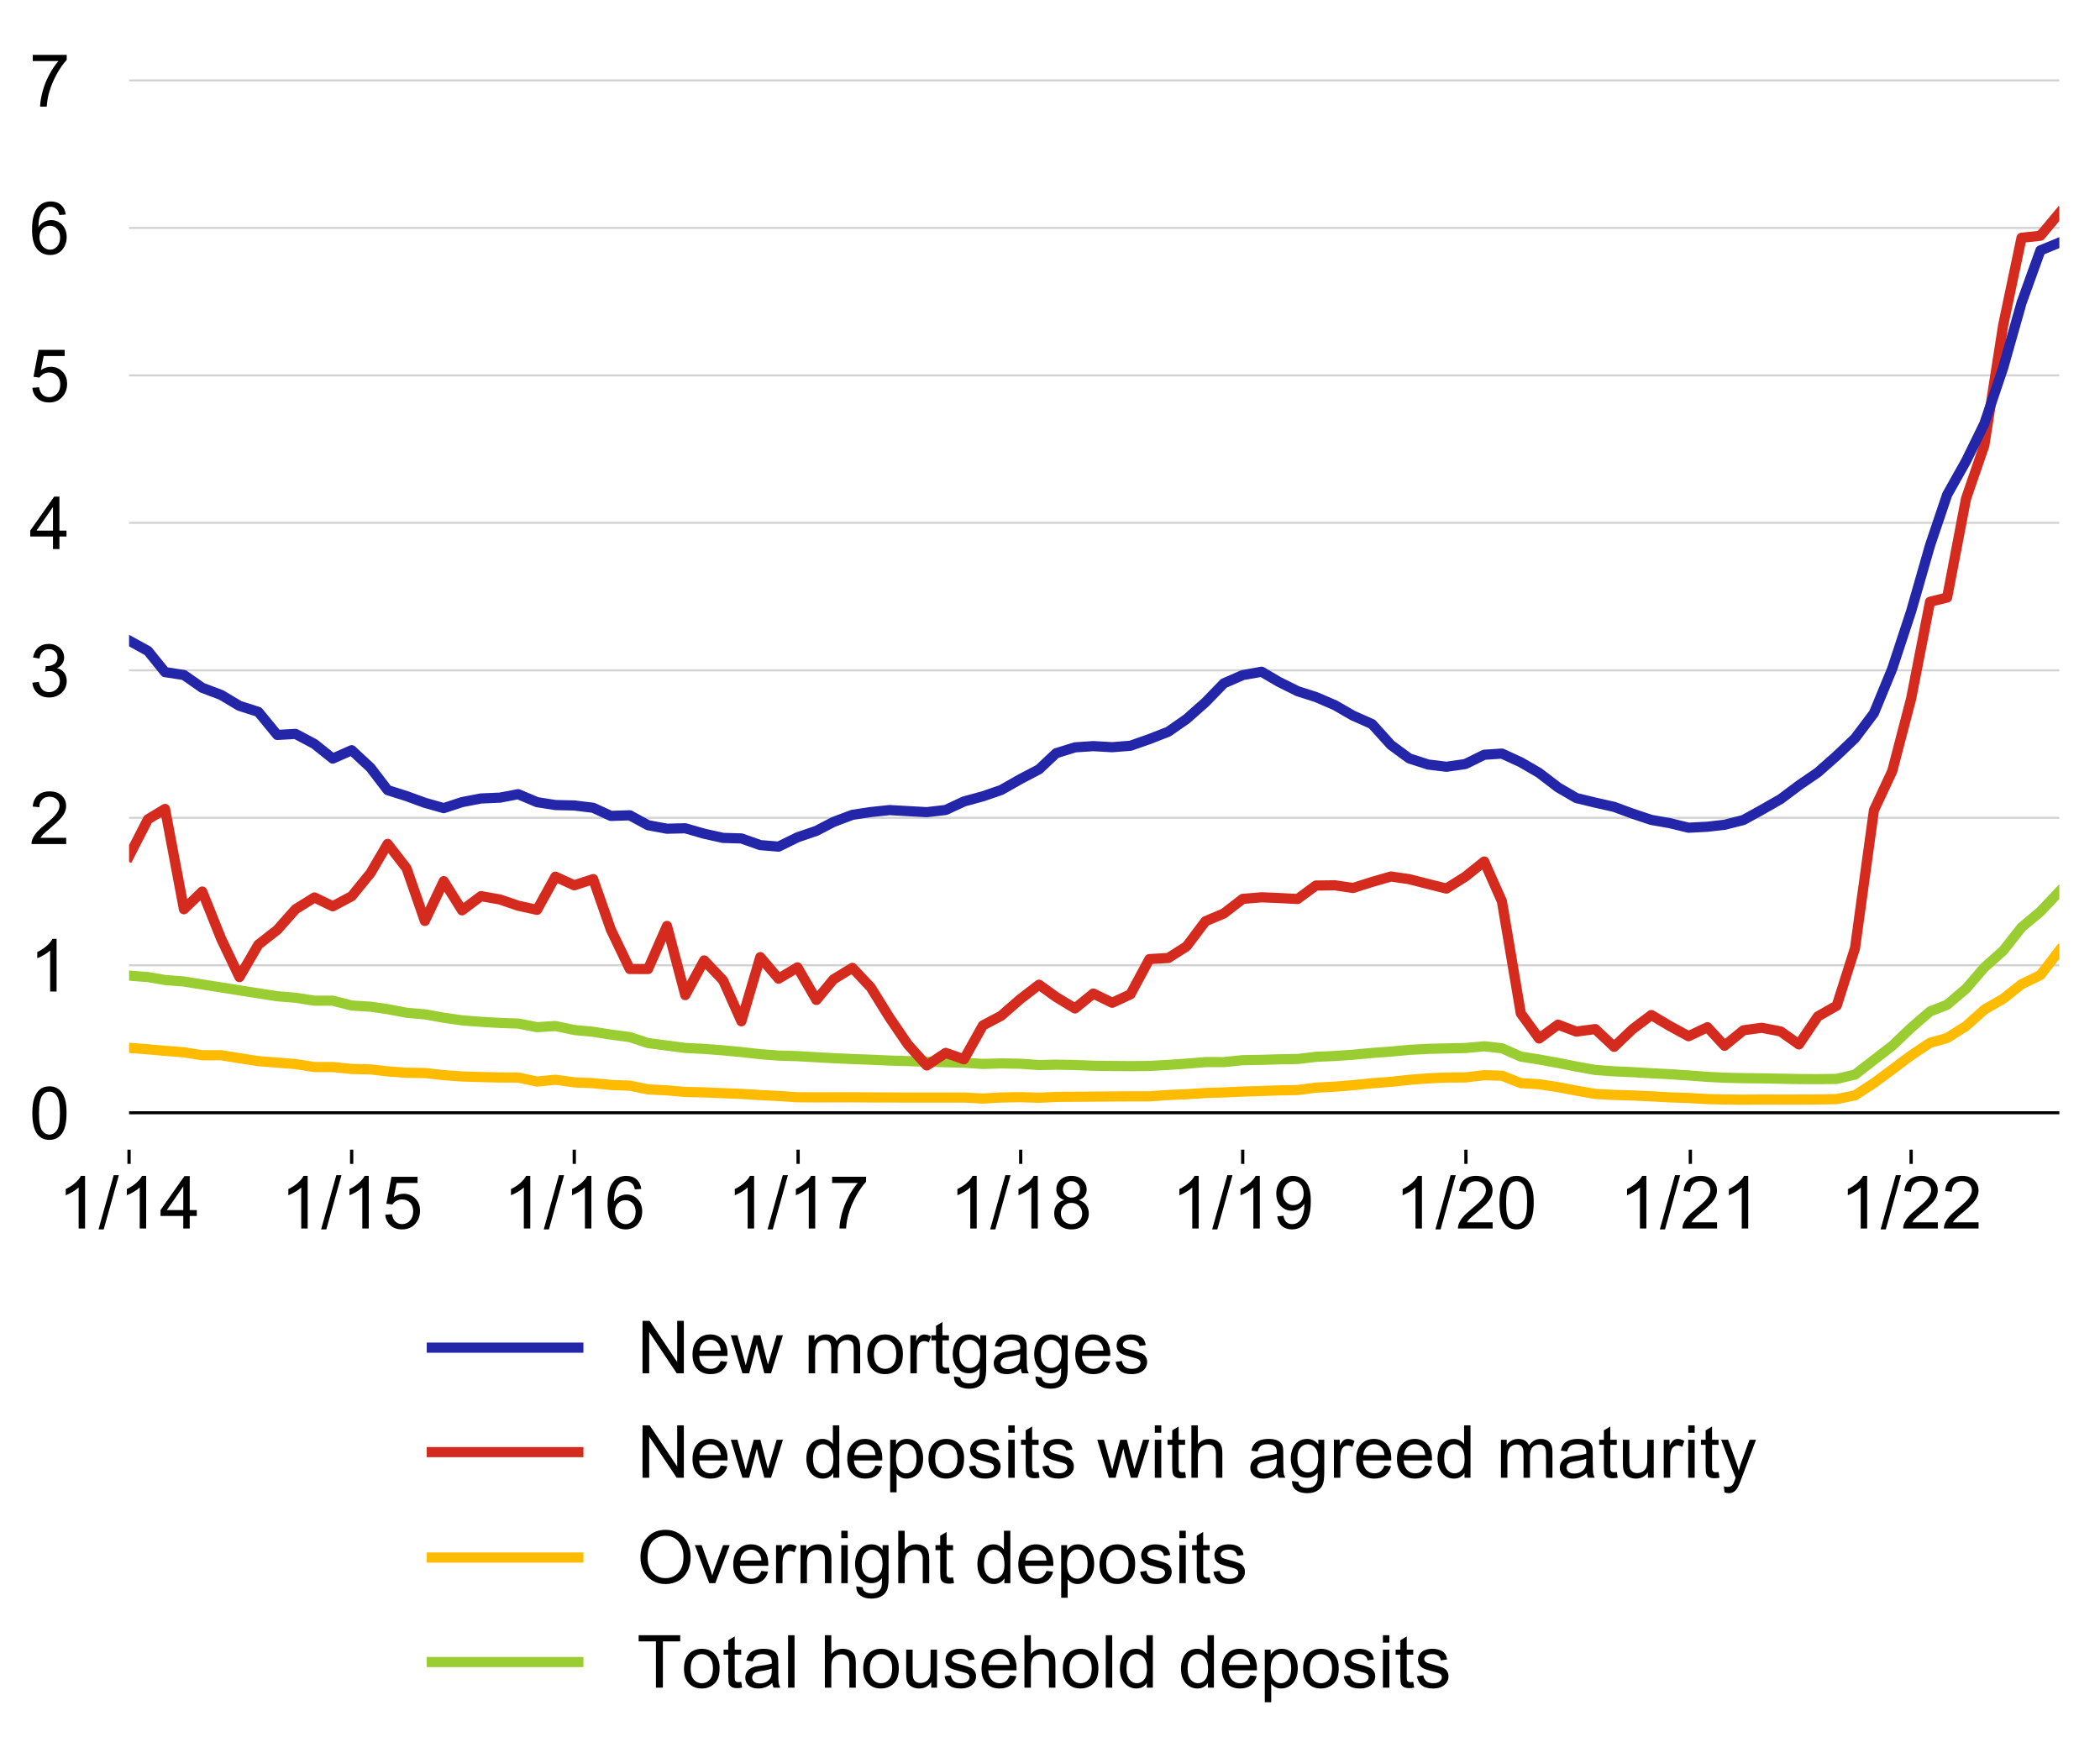 <?xml version="1.0" encoding="utf-8" standalone="no"?>
<!DOCTYPE svg PUBLIC "-//W3C//DTD SVG 1.1//EN"
  "http://www.w3.org/Graphics/SVG/1.1/DTD/svg11.dtd">
<!-- Created with matplotlib (http://matplotlib.org/) -->
<svg height="432pt" version="1.1" viewBox="0 0 516 432" width="516pt" xmlns="http://www.w3.org/2000/svg" xmlns:xlink="http://www.w3.org/1999/xlink">
 <defs>
  <style type="text/css">
*{stroke-linecap:butt;stroke-linejoin:round;}
  </style>
 </defs>
 <g id="figure_1">
  <g id="patch_1">
   <path d="M 0 432.685 
L 516.71 432.685 
L 516.71 0 
L 0 0 
z
" style="fill:none;"/>
  </g>
  <g id="axes_1">
   <g id="patch_2">
    <path d="M 31.71 282.5 
L 506.01 282.5 
L 506.01 10.7 
L 31.71 10.7 
z
" style="fill:none;"/>
   </g>
   <g id="patch_3">
    <path clip-path="url(#pc0ff325314)" d="M 506.01 273.44 
L 53945.158 273.44 
L 53945.158 10.7 
L 506.01 10.7 
z
" style="fill:#e9e9e9;"/>
   </g>
   <g id="matplotlib.axis_1">
    <g id="xtick_1">
     <g id="line2d_1">
      <defs>
       <path d="M 0 0 
L 0 3.5 
" id="mda6cb272f7" style="stroke:#000000;stroke-width:0.8;"/>
      </defs>
      <g>
       <use style="stroke:#000000;stroke-width:0.8;" x="305.35" xlink:href="#mda6cb272f7" y="282.5"/>
      </g>
     </g>
     <g id="text_1">
      <!-- 1/19 -->
      <defs>
       <path d="M 37.25 0 
L 28.469 0 
L 28.469 56 
Q 25.297 52.984 20.141 49.953 
Q 14.984 46.922 10.891 45.406 
L 10.891 53.906 
Q 18.266 57.375 23.781 62.297 
Q 29.297 67.234 31.594 71.875 
L 37.25 71.875 
z
" id="ArialMT-31"/>
       <path d="M 0 -1.219 
L 20.75 72.797 
L 27.781 72.797 
L 7.078 -1.219 
z
" id="ArialMT-2f"/>
       <path d="M 5.469 16.547 
L 13.922 17.328 
Q 14.984 11.375 18.016 8.688 
Q 21.047 6 25.781 6 
Q 29.828 6 32.875 7.859 
Q 35.938 9.719 37.891 12.812 
Q 39.844 15.922 41.156 21.188 
Q 42.484 26.469 42.484 31.938 
Q 42.484 32.516 42.438 33.688 
Q 39.797 29.5 35.234 26.875 
Q 30.672 24.266 25.344 24.266 
Q 16.453 24.266 10.297 30.703 
Q 4.156 37.156 4.156 47.703 
Q 4.156 58.594 10.578 65.234 
Q 17 71.875 26.656 71.875 
Q 33.641 71.875 39.422 68.109 
Q 45.219 64.359 48.219 57.391 
Q 51.219 50.438 51.219 37.25 
Q 51.219 23.531 48.234 15.406 
Q 45.266 7.281 39.375 3.031 
Q 33.5 -1.219 25.594 -1.219 
Q 17.188 -1.219 11.859 3.438 
Q 6.547 8.109 5.469 16.547 
M 41.453 48.141 
Q 41.453 55.719 37.422 60.156 
Q 33.406 64.594 27.734 64.594 
Q 21.875 64.594 17.531 59.812 
Q 13.188 55.031 13.188 47.406 
Q 13.188 40.578 17.312 36.297 
Q 21.438 32.031 27.484 32.031 
Q 33.594 32.031 37.516 36.297 
Q 41.453 40.578 41.453 48.141 
" id="ArialMT-39"/>
      </defs>
      <g transform="translate(287.835 301.884)scale(0.18 -0.18)">
       <use xlink:href="#ArialMT-31"/>
       <use x="55.615" xlink:href="#ArialMT-2f"/>
       <use x="83.398" xlink:href="#ArialMT-31"/>
       <use x="139.014" xlink:href="#ArialMT-39"/>
      </g>
     </g>
    </g>
    <g id="xtick_2">
     <g id="line2d_2">
      <g>
       <use style="stroke:#000000;stroke-width:0.8;" x="31.71" xlink:href="#mda6cb272f7" y="282.5"/>
      </g>
     </g>
     <g id="text_2">
      <!-- 1/14 -->
      <defs>
       <path d="M 32.328 0 
L 32.328 17.141 
L 1.266 17.141 
L 1.266 25.203 
L 33.938 71.578 
L 41.109 71.578 
L 41.109 25.203 
L 50.781 25.203 
L 50.781 17.141 
L 41.109 17.141 
L 41.109 0 
z
M 32.328 25.203 
L 32.328 57.469 
L 9.906 25.203 
z
" id="ArialMT-34"/>
      </defs>
      <g transform="translate(14.195 301.884)scale(0.18 -0.18)">
       <use xlink:href="#ArialMT-31"/>
       <use x="55.615" xlink:href="#ArialMT-2f"/>
       <use x="83.398" xlink:href="#ArialMT-31"/>
       <use x="139.014" xlink:href="#ArialMT-34"/>
      </g>
     </g>
    </g>
    <g id="xtick_3">
     <g id="line2d_3">
      <g>
       <use style="stroke:#000000;stroke-width:0.8;" x="196.104" xlink:href="#mda6cb272f7" y="282.5"/>
      </g>
     </g>
     <g id="text_3">
      <!-- 1/17 -->
      <defs>
       <path d="M 4.734 62.203 
L 4.734 70.656 
L 51.078 70.656 
L 51.078 63.812 
Q 44.234 56.547 37.516 44.484 
Q 30.812 32.422 27.156 19.672 
Q 24.516 10.688 23.781 0 
L 14.75 0 
Q 14.891 8.453 18.062 20.406 
Q 21.234 32.375 27.172 43.484 
Q 33.109 54.594 39.797 62.203 
z
" id="ArialMT-37"/>
      </defs>
      <g transform="translate(178.589 301.884)scale(0.18 -0.18)">
       <use xlink:href="#ArialMT-31"/>
       <use x="55.615" xlink:href="#ArialMT-2f"/>
       <use x="83.398" xlink:href="#ArialMT-31"/>
       <use x="139.014" xlink:href="#ArialMT-37"/>
      </g>
     </g>
    </g>
    <g id="xtick_4">
     <g id="line2d_4">
      <g>
       <use style="stroke:#000000;stroke-width:0.8;" x="469.594" xlink:href="#mda6cb272f7" y="282.5"/>
      </g>
     </g>
     <g id="text_4">
      <!-- 1/22 -->
      <defs>
       <path d="M 50.344 8.453 
L 50.344 0 
L 3.031 0 
Q 2.938 3.172 4.047 6.109 
Q 5.859 10.938 9.828 15.625 
Q 13.812 20.312 21.344 26.469 
Q 33.016 36.031 37.109 41.625 
Q 41.219 47.219 41.219 52.203 
Q 41.219 57.422 37.469 61 
Q 33.734 64.594 27.734 64.594 
Q 21.391 64.594 17.578 60.781 
Q 13.766 56.984 13.719 50.25 
L 4.688 51.172 
Q 5.609 61.281 11.656 66.578 
Q 17.719 71.875 27.938 71.875 
Q 38.234 71.875 44.234 66.156 
Q 50.25 60.453 50.25 52 
Q 50.25 47.703 48.484 43.547 
Q 46.734 39.406 42.656 34.812 
Q 38.578 30.219 29.109 22.219 
Q 21.188 15.578 18.938 13.203 
Q 16.703 10.844 15.234 8.453 
z
" id="ArialMT-32"/>
      </defs>
      <g transform="translate(452.079 301.884)scale(0.18 -0.18)">
       <use xlink:href="#ArialMT-31"/>
       <use x="55.615" xlink:href="#ArialMT-2f"/>
       <use x="83.398" xlink:href="#ArialMT-32"/>
       <use x="139.014" xlink:href="#ArialMT-32"/>
      </g>
     </g>
    </g>
    <g id="xtick_5">
     <g id="line2d_5">
      <g>
       <use style="stroke:#000000;stroke-width:0.8;" x="415.346" xlink:href="#mda6cb272f7" y="282.5"/>
      </g>
     </g>
     <g id="text_5">
      <!-- 1/21 -->
      <g transform="translate(397.831 301.884)scale(0.18 -0.18)">
       <use xlink:href="#ArialMT-31"/>
       <use x="55.615" xlink:href="#ArialMT-2f"/>
       <use x="83.398" xlink:href="#ArialMT-32"/>
       <use x="139.014" xlink:href="#ArialMT-31"/>
      </g>
     </g>
    </g>
    <g id="xtick_6">
     <g id="line2d_6">
      <g>
       <use style="stroke:#000000;stroke-width:0.8;" x="250.802" xlink:href="#mda6cb272f7" y="282.5"/>
      </g>
     </g>
     <g id="text_6">
      <!-- 1/18 -->
      <defs>
       <path d="M 17.672 38.812 
Q 12.203 40.828 9.562 44.531 
Q 6.938 48.25 6.938 53.422 
Q 6.938 61.234 12.547 66.547 
Q 18.172 71.875 27.484 71.875 
Q 36.859 71.875 42.578 66.422 
Q 48.297 60.984 48.297 53.172 
Q 48.297 48.188 45.672 44.5 
Q 43.062 40.828 37.75 38.812 
Q 44.344 36.672 47.781 31.875 
Q 51.219 27.094 51.219 20.453 
Q 51.219 11.281 44.719 5.031 
Q 38.234 -1.219 27.641 -1.219 
Q 17.047 -1.219 10.547 5.047 
Q 4.047 11.328 4.047 20.703 
Q 4.047 27.688 7.594 32.391 
Q 11.141 37.109 17.672 38.812 
M 15.922 53.719 
Q 15.922 48.641 19.188 45.406 
Q 22.469 42.188 27.688 42.188 
Q 32.766 42.188 36.016 45.375 
Q 39.266 48.578 39.266 53.219 
Q 39.266 58.062 35.906 61.359 
Q 32.562 64.656 27.594 64.656 
Q 22.562 64.656 19.234 61.422 
Q 15.922 58.203 15.922 53.719 
M 13.094 20.656 
Q 13.094 16.891 14.875 13.375 
Q 16.656 9.859 20.172 7.922 
Q 23.688 6 27.734 6 
Q 34.031 6 38.125 10.047 
Q 42.234 14.109 42.234 20.359 
Q 42.234 26.703 38.016 30.859 
Q 33.797 35.016 27.438 35.016 
Q 21.234 35.016 17.156 30.906 
Q 13.094 26.812 13.094 20.656 
" id="ArialMT-38"/>
      </defs>
      <g transform="translate(233.287 301.884)scale(0.18 -0.18)">
       <use xlink:href="#ArialMT-31"/>
       <use x="55.615" xlink:href="#ArialMT-2f"/>
       <use x="83.398" xlink:href="#ArialMT-31"/>
       <use x="139.014" xlink:href="#ArialMT-38"/>
      </g>
     </g>
    </g>
    <g id="xtick_7">
     <g id="line2d_7">
      <g>
       <use style="stroke:#000000;stroke-width:0.8;" x="141.106" xlink:href="#mda6cb272f7" y="282.5"/>
      </g>
     </g>
     <g id="text_7">
      <!-- 1/16 -->
      <defs>
       <path d="M 49.75 54.047 
L 41.016 53.375 
Q 39.844 58.547 37.703 60.891 
Q 34.125 64.656 28.906 64.656 
Q 24.703 64.656 21.531 62.312 
Q 17.391 59.281 14.984 53.469 
Q 12.594 47.656 12.5 36.922 
Q 15.672 41.75 20.266 44.094 
Q 24.859 46.438 29.891 46.438 
Q 38.672 46.438 44.844 39.969 
Q 51.031 33.5 51.031 23.25 
Q 51.031 16.5 48.125 10.719 
Q 45.219 4.938 40.141 1.859 
Q 35.062 -1.219 28.609 -1.219 
Q 17.625 -1.219 10.688 6.859 
Q 3.766 14.938 3.766 33.5 
Q 3.766 54.25 11.422 63.672 
Q 18.109 71.875 29.438 71.875 
Q 37.891 71.875 43.281 67.141 
Q 48.688 62.406 49.75 54.047 
M 13.875 23.188 
Q 13.875 18.656 15.797 14.5 
Q 17.719 10.359 21.188 8.172 
Q 24.656 6 28.469 6 
Q 34.031 6 38.031 10.484 
Q 42.047 14.984 42.047 22.703 
Q 42.047 30.125 38.078 34.391 
Q 34.125 38.672 28.125 38.672 
Q 22.172 38.672 18.016 34.391 
Q 13.875 30.125 13.875 23.188 
" id="ArialMT-36"/>
      </defs>
      <g transform="translate(123.591 301.884)scale(0.18 -0.18)">
       <use xlink:href="#ArialMT-31"/>
       <use x="55.615" xlink:href="#ArialMT-2f"/>
       <use x="83.398" xlink:href="#ArialMT-31"/>
       <use x="139.014" xlink:href="#ArialMT-36"/>
      </g>
     </g>
    </g>
    <g id="xtick_8">
     <g id="line2d_8">
      <g>
       <use style="stroke:#000000;stroke-width:0.8;" x="360.198" xlink:href="#mda6cb272f7" y="282.5"/>
      </g>
     </g>
     <g id="text_8">
      <!-- 1/20 -->
      <defs>
       <path d="M 4.156 35.297 
Q 4.156 48 6.766 55.734 
Q 9.375 63.484 14.516 67.672 
Q 19.672 71.875 27.484 71.875 
Q 33.25 71.875 37.594 69.547 
Q 41.938 67.234 44.766 62.859 
Q 47.609 58.5 49.219 52.219 
Q 50.828 45.953 50.828 35.297 
Q 50.828 22.703 48.234 14.969 
Q 45.656 7.234 40.5 3 
Q 35.359 -1.219 27.484 -1.219 
Q 17.141 -1.219 11.234 6.203 
Q 4.156 15.141 4.156 35.297 
M 13.188 35.297 
Q 13.188 17.672 17.312 11.828 
Q 21.438 6 27.484 6 
Q 33.547 6 37.672 11.859 
Q 41.797 17.719 41.797 35.297 
Q 41.797 52.984 37.672 58.781 
Q 33.547 64.594 27.391 64.594 
Q 21.344 64.594 17.719 59.469 
Q 13.188 52.938 13.188 35.297 
" id="ArialMT-30"/>
      </defs>
      <g transform="translate(342.683 301.884)scale(0.18 -0.18)">
       <use xlink:href="#ArialMT-31"/>
       <use x="55.615" xlink:href="#ArialMT-2f"/>
       <use x="83.398" xlink:href="#ArialMT-32"/>
       <use x="139.014" xlink:href="#ArialMT-30"/>
      </g>
     </g>
    </g>
    <g id="xtick_9">
     <g id="line2d_9">
      <g>
       <use style="stroke:#000000;stroke-width:0.8;" x="86.408" xlink:href="#mda6cb272f7" y="282.5"/>
      </g>
     </g>
     <g id="text_9">
      <!-- 1/15 -->
      <defs>
       <path d="M 4.156 18.75 
L 13.375 19.531 
Q 14.406 12.797 18.141 9.391 
Q 21.875 6 27.156 6 
Q 33.5 6 37.891 10.781 
Q 42.281 15.578 42.281 23.484 
Q 42.281 31 38.062 35.344 
Q 33.844 39.703 27 39.703 
Q 22.75 39.703 19.328 37.766 
Q 15.922 35.844 13.969 32.766 
L 5.719 33.844 
L 12.641 70.609 
L 48.25 70.609 
L 48.25 62.203 
L 19.672 62.203 
L 15.828 42.969 
Q 22.266 47.469 29.344 47.469 
Q 38.719 47.469 45.156 40.969 
Q 51.609 34.469 51.609 24.266 
Q 51.609 14.547 45.953 7.469 
Q 39.062 -1.219 27.156 -1.219 
Q 17.391 -1.219 11.203 4.25 
Q 5.031 9.719 4.156 18.75 
" id="ArialMT-35"/>
      </defs>
      <g transform="translate(68.893 301.884)scale(0.18 -0.18)">
       <use xlink:href="#ArialMT-31"/>
       <use x="55.615" xlink:href="#ArialMT-2f"/>
       <use x="83.398" xlink:href="#ArialMT-31"/>
       <use x="139.014" xlink:href="#ArialMT-35"/>
      </g>
     </g>
    </g>
   </g>
   <g id="matplotlib.axis_2">
    <g id="ytick_1">
     <g id="text_10">
      <!-- 0 -->
      <g transform="translate(7.2 279.882)scale(0.18 -0.18)">
       <use xlink:href="#ArialMT-30"/>
      </g>
     </g>
    </g>
    <g id="ytick_2">
     <g id="text_11">
      <!-- 1 -->
      <g transform="translate(7.2 243.642)scale(0.18 -0.18)">
       <use xlink:href="#ArialMT-31"/>
      </g>
     </g>
    </g>
    <g id="ytick_3">
     <g id="text_12">
      <!-- 2 -->
      <g transform="translate(7.2 207.402)scale(0.18 -0.18)">
       <use xlink:href="#ArialMT-32"/>
      </g>
     </g>
    </g>
    <g id="ytick_4">
     <g id="text_13">
      <!-- 3 -->
      <defs>
       <path d="M 4.203 18.891 
L 12.984 20.062 
Q 14.5 12.594 18.141 9.297 
Q 21.781 6 27 6 
Q 33.203 6 37.469 10.297 
Q 41.75 14.594 41.75 20.953 
Q 41.75 27 37.797 30.922 
Q 33.844 34.859 27.734 34.859 
Q 25.25 34.859 21.531 33.891 
L 22.516 41.609 
Q 23.391 41.5 23.922 41.5 
Q 29.547 41.5 34.031 44.422 
Q 38.531 47.359 38.531 53.469 
Q 38.531 58.297 35.25 61.469 
Q 31.984 64.656 26.812 64.656 
Q 21.688 64.656 18.266 61.422 
Q 14.844 58.203 13.875 51.766 
L 5.078 53.328 
Q 6.688 62.156 12.391 67.016 
Q 18.109 71.875 26.609 71.875 
Q 32.469 71.875 37.391 69.359 
Q 42.328 66.844 44.938 62.5 
Q 47.562 58.156 47.562 53.266 
Q 47.562 48.641 45.062 44.828 
Q 42.578 41.016 37.703 38.766 
Q 44.047 37.312 47.562 32.688 
Q 51.078 28.078 51.078 21.141 
Q 51.078 11.766 44.234 5.25 
Q 37.406 -1.266 26.953 -1.266 
Q 17.531 -1.266 11.297 4.344 
Q 5.078 9.969 4.203 18.891 
" id="ArialMT-33"/>
      </defs>
      <g transform="translate(7.2 171.162)scale(0.18 -0.18)">
       <use xlink:href="#ArialMT-33"/>
      </g>
     </g>
    </g>
    <g id="ytick_5">
     <g id="text_14">
      <!-- 4 -->
      <g transform="translate(7.2 134.922)scale(0.18 -0.18)">
       <use xlink:href="#ArialMT-34"/>
      </g>
     </g>
    </g>
    <g id="ytick_6">
     <g id="text_15">
      <!-- 5 -->
      <g transform="translate(7.2 98.682)scale(0.18 -0.18)">
       <use xlink:href="#ArialMT-35"/>
      </g>
     </g>
    </g>
    <g id="ytick_7">
     <g id="text_16">
      <!-- 6 -->
      <g transform="translate(7.2 62.442)scale(0.18 -0.18)">
       <use xlink:href="#ArialMT-36"/>
      </g>
     </g>
    </g>
    <g id="ytick_8">
     <g id="text_17">
      <!-- 7 -->
      <g transform="translate(7.2 26.202)scale(0.18 -0.18)">
       <use xlink:href="#ArialMT-37"/>
      </g>
     </g>
    </g>
   </g>
   <g id="line2d_10">
    <path clip-path="url(#pc0ff325314)" d="M 31.71 273.44 
L 506.01 273.44 
" style="fill:none;stroke:#000000;stroke-linecap:square;stroke-width:0.75;"/>
   </g>
   <g id="line2d_11">
    <path clip-path="url(#pc0ff325314)" d="M 31.71 237.2 
L 506.01 237.2 
" style="fill:none;stroke:#d2d2d2;stroke-linecap:square;stroke-width:0.5;"/>
   </g>
   <g id="line2d_12">
    <path clip-path="url(#pc0ff325314)" d="M 31.71 200.96 
L 506.01 200.96 
" style="fill:none;stroke:#d2d2d2;stroke-linecap:square;stroke-width:0.5;"/>
   </g>
   <g id="line2d_13">
    <path clip-path="url(#pc0ff325314)" d="M 31.71 164.72 
L 506.01 164.72 
" style="fill:none;stroke:#d2d2d2;stroke-linecap:square;stroke-width:0.5;"/>
   </g>
   <g id="legend_1">
    <g id="patch_4">
     <path d="M 102.506 425.485 
L 435.213 425.485 
Q 438.813 425.485 438.813 421.885 
L 438.813 320.975 
Q 438.813 317.375 435.213 317.375 
L 102.506 317.375 
Q 98.906 317.375 98.906 320.975 
L 98.906 421.885 
Q 98.906 425.485 102.506 425.485 
z
" style="fill:none;opacity:0.8;"/>
    </g>
    <g id="line2d_14">
     <path d="M 106.106 331.159 
L 142.106 331.159 
" style="fill:none;stroke:#2426a9;stroke-linecap:square;stroke-width:2.5;"/>
    </g>
    <g id="line2d_15"/>
    <g id="text_18">
     <!-- New mortgages -->
     <defs>
      <path d="M 7.625 0 
L 7.625 71.578 
L 17.328 71.578 
L 54.938 15.375 
L 54.938 71.578 
L 64.016 71.578 
L 64.016 0 
L 54.297 0 
L 16.703 56.25 
L 16.703 0 
z
" id="ArialMT-4e"/>
      <path d="M 42.094 16.703 
L 51.172 15.578 
Q 49.031 7.625 43.219 3.219 
Q 37.406 -1.172 28.375 -1.172 
Q 17 -1.172 10.328 5.828 
Q 3.656 12.844 3.656 25.484 
Q 3.656 38.578 10.391 45.797 
Q 17.141 53.031 27.875 53.031 
Q 38.281 53.031 44.875 45.953 
Q 51.469 38.875 51.469 26.031 
Q 51.469 25.25 51.422 23.688 
L 12.75 23.688 
Q 13.234 15.141 17.578 10.594 
Q 21.922 6.062 28.422 6.062 
Q 33.25 6.062 36.672 8.594 
Q 40.094 11.141 42.094 16.703 
M 13.234 30.906 
L 42.188 30.906 
Q 41.609 37.453 38.875 40.719 
Q 34.672 45.797 27.984 45.797 
Q 21.922 45.797 17.797 41.75 
Q 13.672 37.703 13.234 30.906 
" id="ArialMT-65"/>
      <path d="M 16.156 0 
L 0.297 51.859 
L 9.375 51.859 
L 17.625 21.922 
L 20.703 10.797 
Q 20.906 11.625 23.391 21.484 
L 31.641 51.859 
L 40.672 51.859 
L 48.438 21.781 
L 51.031 11.859 
L 54 21.875 
L 62.891 51.859 
L 71.438 51.859 
L 55.219 0 
L 46.094 0 
L 37.844 31.062 
L 35.844 39.891 
L 25.344 0 
z
" id="ArialMT-77"/>
      <path id="ArialMT-20"/>
      <path d="M 6.594 0 
L 6.594 51.859 
L 14.453 51.859 
L 14.453 44.578 
Q 16.891 48.391 20.938 50.703 
Q 25 53.031 30.172 53.031 
Q 35.938 53.031 39.625 50.641 
Q 43.312 48.25 44.828 43.953 
Q 50.984 53.031 60.844 53.031 
Q 68.562 53.031 72.703 48.75 
Q 76.859 44.484 76.859 35.594 
L 76.859 0 
L 68.109 0 
L 68.109 32.672 
Q 68.109 37.938 67.25 40.25 
Q 66.406 42.578 64.156 43.984 
Q 61.922 45.406 58.891 45.406 
Q 53.422 45.406 49.797 41.766 
Q 46.188 38.141 46.188 30.125 
L 46.188 0 
L 37.406 0 
L 37.406 33.688 
Q 37.406 39.547 35.25 42.469 
Q 33.109 45.406 28.219 45.406 
Q 24.516 45.406 21.359 43.453 
Q 18.219 41.5 16.797 37.734 
Q 15.375 33.984 15.375 26.906 
L 15.375 0 
z
" id="ArialMT-6d"/>
      <path d="M 3.328 25.922 
Q 3.328 40.328 11.328 47.266 
Q 18.016 53.031 27.641 53.031 
Q 38.328 53.031 45.109 46.016 
Q 51.906 39.016 51.906 26.656 
Q 51.906 16.656 48.906 10.906 
Q 45.906 5.172 40.156 2 
Q 34.422 -1.172 27.641 -1.172 
Q 16.75 -1.172 10.031 5.812 
Q 3.328 12.797 3.328 25.922 
M 12.359 25.922 
Q 12.359 15.969 16.703 11.016 
Q 21.047 6.062 27.641 6.062 
Q 34.188 6.062 38.531 11.031 
Q 42.875 16.016 42.875 26.219 
Q 42.875 35.844 38.5 40.797 
Q 34.125 45.75 27.641 45.75 
Q 21.047 45.75 16.703 40.812 
Q 12.359 35.891 12.359 25.922 
" id="ArialMT-6f"/>
      <path d="M 6.5 0 
L 6.5 51.859 
L 14.406 51.859 
L 14.406 44 
Q 17.438 49.516 20 51.266 
Q 22.562 53.031 25.641 53.031 
Q 30.078 53.031 34.672 50.203 
L 31.641 42.047 
Q 28.422 43.953 25.203 43.953 
Q 22.312 43.953 20.016 42.219 
Q 17.719 40.484 16.75 37.406 
Q 15.281 32.719 15.281 27.156 
L 15.281 0 
z
" id="ArialMT-72"/>
      <path d="M 25.781 7.859 
L 27.047 0.094 
Q 23.344 -0.688 20.406 -0.688 
Q 15.625 -0.688 12.984 0.828 
Q 10.359 2.344 9.281 4.812 
Q 8.203 7.281 8.203 15.188 
L 8.203 45.016 
L 1.766 45.016 
L 1.766 51.859 
L 8.203 51.859 
L 8.203 64.703 
L 16.938 69.969 
L 16.938 51.859 
L 25.781 51.859 
L 25.781 45.016 
L 16.938 45.016 
L 16.938 14.703 
Q 16.938 10.938 17.406 9.859 
Q 17.875 8.797 18.922 8.156 
Q 19.969 7.516 21.922 7.516 
Q 23.391 7.516 25.781 7.859 
" id="ArialMT-74"/>
      <path d="M 4.984 -4.297 
L 13.531 -5.562 
Q 14.062 -9.516 16.5 -11.328 
Q 19.781 -13.766 25.438 -13.766 
Q 31.547 -13.766 34.859 -11.328 
Q 38.188 -8.891 39.359 -4.5 
Q 40.047 -1.812 39.984 6.781 
Q 34.234 0 25.641 0 
Q 14.938 0 9.078 7.719 
Q 3.219 15.438 3.219 26.219 
Q 3.219 33.641 5.906 39.906 
Q 8.594 46.188 13.688 49.609 
Q 18.797 53.031 25.688 53.031 
Q 34.859 53.031 40.828 45.609 
L 40.828 51.859 
L 48.922 51.859 
L 48.922 7.031 
Q 48.922 -5.078 46.453 -10.125 
Q 44 -15.188 38.641 -18.109 
Q 33.297 -21.047 25.484 -21.047 
Q 16.219 -21.047 10.5 -16.875 
Q 4.781 -12.703 4.984 -4.297 
M 12.25 26.859 
Q 12.25 16.656 16.297 11.969 
Q 20.359 7.281 26.469 7.281 
Q 32.516 7.281 36.609 11.938 
Q 40.719 16.609 40.719 26.562 
Q 40.719 36.078 36.5 40.906 
Q 32.281 45.75 26.312 45.75 
Q 20.453 45.75 16.344 40.984 
Q 12.25 36.234 12.25 26.859 
" id="ArialMT-67"/>
      <path d="M 40.438 6.391 
Q 35.547 2.25 31.031 0.531 
Q 26.516 -1.172 21.344 -1.172 
Q 12.797 -1.172 8.203 3 
Q 3.609 7.172 3.609 13.672 
Q 3.609 17.484 5.344 20.625 
Q 7.078 23.781 9.891 25.688 
Q 12.703 27.594 16.219 28.562 
Q 18.797 29.25 24.031 29.891 
Q 34.672 31.156 39.703 32.906 
Q 39.75 34.719 39.75 35.203 
Q 39.75 40.578 37.25 42.781 
Q 33.891 45.75 27.25 45.75 
Q 21.047 45.75 18.094 43.578 
Q 15.141 41.406 13.719 35.891 
L 5.125 37.062 
Q 6.297 42.578 8.984 45.969 
Q 11.672 49.359 16.75 51.188 
Q 21.828 53.031 28.516 53.031 
Q 35.156 53.031 39.297 51.469 
Q 43.453 49.906 45.406 47.531 
Q 47.359 45.172 48.141 41.547 
Q 48.578 39.312 48.578 33.453 
L 48.578 21.734 
Q 48.578 9.469 49.141 6.219 
Q 49.703 2.984 51.375 0 
L 42.188 0 
Q 40.828 2.734 40.438 6.391 
M 39.703 26.031 
Q 34.906 24.078 25.344 22.703 
Q 19.922 21.922 17.672 20.938 
Q 15.438 19.969 14.203 18.094 
Q 12.984 16.219 12.984 13.922 
Q 12.984 10.406 15.641 8.062 
Q 18.312 5.719 23.438 5.719 
Q 28.516 5.719 32.469 7.938 
Q 36.422 10.156 38.281 14.016 
Q 39.703 17 39.703 22.797 
z
" id="ArialMT-61"/>
      <path d="M 3.078 15.484 
L 11.766 16.844 
Q 12.5 11.625 15.844 8.844 
Q 19.188 6.062 25.203 6.062 
Q 31.25 6.062 34.172 8.516 
Q 37.109 10.984 37.109 14.312 
Q 37.109 17.281 34.516 19 
Q 32.719 20.172 25.531 21.969 
Q 15.875 24.422 12.141 26.203 
Q 8.406 27.984 6.469 31.125 
Q 4.547 34.281 4.547 38.094 
Q 4.547 41.547 6.125 44.5 
Q 7.719 47.469 10.453 49.422 
Q 12.5 50.922 16.031 51.969 
Q 19.578 53.031 23.641 53.031 
Q 29.734 53.031 34.344 51.266 
Q 38.969 49.516 41.156 46.5 
Q 43.359 43.5 44.188 38.484 
L 35.594 37.312 
Q 35.016 41.312 32.203 43.547 
Q 29.391 45.797 24.266 45.797 
Q 18.219 45.797 15.625 43.797 
Q 13.031 41.797 13.031 39.109 
Q 13.031 37.406 14.109 36.031 
Q 15.188 34.625 17.484 33.688 
Q 18.797 33.203 25.25 31.453 
Q 34.578 28.953 38.25 27.359 
Q 41.938 25.781 44.031 22.75 
Q 46.141 19.734 46.141 15.234 
Q 46.141 10.844 43.578 6.953 
Q 41.016 3.078 36.172 0.953 
Q 31.344 -1.172 25.25 -1.172 
Q 15.141 -1.172 9.844 3.031 
Q 4.547 7.234 3.078 15.484 
" id="ArialMT-73"/>
     </defs>
     <g transform="translate(156.506 337.459)scale(0.18 -0.18)">
      <use xlink:href="#ArialMT-4e"/>
      <use x="72.217" xlink:href="#ArialMT-65"/>
      <use x="127.832" xlink:href="#ArialMT-77"/>
      <use x="200.049" xlink:href="#ArialMT-20"/>
      <use x="227.832" xlink:href="#ArialMT-6d"/>
      <use x="311.133" xlink:href="#ArialMT-6f"/>
      <use x="366.748" xlink:href="#ArialMT-72"/>
      <use x="400.049" xlink:href="#ArialMT-74"/>
      <use x="427.832" xlink:href="#ArialMT-67"/>
      <use x="483.447" xlink:href="#ArialMT-61"/>
      <use x="539.062" xlink:href="#ArialMT-67"/>
      <use x="594.678" xlink:href="#ArialMT-65"/>
      <use x="650.293" xlink:href="#ArialMT-73"/>
     </g>
    </g>
    <g id="line2d_16">
     <path d="M 106.106 356.832 
L 142.106 356.832 
" style="fill:none;stroke:#d52b1e;stroke-linecap:square;stroke-width:2.5;"/>
    </g>
    <g id="line2d_17"/>
    <g id="text_19">
     <!-- New deposits with agreed maturity -->
     <defs>
      <path d="M 40.234 0 
L 40.234 6.547 
Q 35.297 -1.172 25.734 -1.172 
Q 19.531 -1.172 14.328 2.25 
Q 9.125 5.672 6.266 11.797 
Q 3.422 17.922 3.422 25.875 
Q 3.422 33.641 6 39.969 
Q 8.594 46.297 13.766 49.656 
Q 18.953 53.031 25.344 53.031 
Q 30.031 53.031 33.688 51.047 
Q 37.359 49.078 39.656 45.906 
L 39.656 71.578 
L 48.391 71.578 
L 48.391 0 
z
M 12.453 25.875 
Q 12.453 15.922 16.641 10.984 
Q 20.844 6.062 26.562 6.062 
Q 32.328 6.062 36.344 10.766 
Q 40.375 15.484 40.375 25.141 
Q 40.375 35.797 36.266 40.766 
Q 32.172 45.75 26.172 45.75 
Q 20.312 45.75 16.375 40.969 
Q 12.453 36.188 12.453 25.875 
" id="ArialMT-64"/>
      <path d="M 6.594 -19.875 
L 6.594 51.859 
L 14.594 51.859 
L 14.594 45.125 
Q 17.438 49.078 21 51.047 
Q 24.562 53.031 29.641 53.031 
Q 36.281 53.031 41.359 49.609 
Q 46.438 46.188 49.016 39.953 
Q 51.609 33.734 51.609 26.312 
Q 51.609 18.359 48.75 11.984 
Q 45.906 5.609 40.453 2.219 
Q 35.016 -1.172 29 -1.172 
Q 24.609 -1.172 21.109 0.688 
Q 17.625 2.547 15.375 5.375 
L 15.375 -19.875 
z
M 14.547 25.641 
Q 14.547 15.625 18.594 10.844 
Q 22.656 6.062 28.422 6.062 
Q 34.281 6.062 38.453 11.016 
Q 42.625 15.969 42.625 26.375 
Q 42.625 36.281 38.547 41.203 
Q 34.469 46.141 28.812 46.141 
Q 23.188 46.141 18.859 40.891 
Q 14.547 35.641 14.547 25.641 
" id="ArialMT-70"/>
      <path d="M 6.641 61.469 
L 6.641 71.578 
L 15.438 71.578 
L 15.438 61.469 
z
M 6.641 0 
L 6.641 51.859 
L 15.438 51.859 
L 15.438 0 
z
" id="ArialMT-69"/>
      <path d="M 6.594 0 
L 6.594 71.578 
L 15.375 71.578 
L 15.375 45.906 
Q 21.531 53.031 30.906 53.031 
Q 36.672 53.031 40.922 50.75 
Q 45.172 48.484 47 44.484 
Q 48.828 40.484 48.828 32.859 
L 48.828 0 
L 40.047 0 
L 40.047 32.859 
Q 40.047 39.453 37.188 42.453 
Q 34.328 45.453 29.109 45.453 
Q 25.203 45.453 21.75 43.422 
Q 18.312 41.406 16.844 37.938 
Q 15.375 34.469 15.375 28.375 
L 15.375 0 
z
" id="ArialMT-68"/>
      <path d="M 40.578 0 
L 40.578 7.625 
Q 34.516 -1.172 24.125 -1.172 
Q 19.531 -1.172 15.547 0.578 
Q 11.578 2.344 9.641 5 
Q 7.719 7.672 6.938 11.531 
Q 6.391 14.109 6.391 19.734 
L 6.391 51.859 
L 15.188 51.859 
L 15.188 23.094 
Q 15.188 16.219 15.719 13.812 
Q 16.547 10.359 19.234 8.375 
Q 21.922 6.391 25.875 6.391 
Q 29.828 6.391 33.297 8.422 
Q 36.766 10.453 38.203 13.938 
Q 39.656 17.438 39.656 24.078 
L 39.656 51.859 
L 48.438 51.859 
L 48.438 0 
z
" id="ArialMT-75"/>
      <path d="M 6.203 -19.969 
L 5.219 -11.719 
Q 8.109 -12.5 10.25 -12.5 
Q 13.188 -12.5 14.938 -11.516 
Q 16.703 -10.547 17.828 -8.797 
Q 18.656 -7.469 20.516 -2.25 
Q 20.75 -1.516 21.297 -0.094 
L 1.609 51.859 
L 11.078 51.859 
L 21.875 21.828 
Q 23.969 16.109 25.641 9.812 
Q 27.156 15.875 29.25 21.625 
L 40.328 51.859 
L 49.125 51.859 
L 29.391 -0.875 
Q 26.219 -9.422 24.469 -12.641 
Q 22.125 -17 19.094 -19.016 
Q 16.062 -21.047 11.859 -21.047 
Q 9.328 -21.047 6.203 -19.969 
" id="ArialMT-79"/>
     </defs>
     <g transform="translate(156.506 363.132)scale(0.18 -0.18)">
      <use xlink:href="#ArialMT-4e"/>
      <use x="72.217" xlink:href="#ArialMT-65"/>
      <use x="127.832" xlink:href="#ArialMT-77"/>
      <use x="200.049" xlink:href="#ArialMT-20"/>
      <use x="227.832" xlink:href="#ArialMT-64"/>
      <use x="283.447" xlink:href="#ArialMT-65"/>
      <use x="339.062" xlink:href="#ArialMT-70"/>
      <use x="394.678" xlink:href="#ArialMT-6f"/>
      <use x="450.293" xlink:href="#ArialMT-73"/>
      <use x="500.293" xlink:href="#ArialMT-69"/>
      <use x="522.51" xlink:href="#ArialMT-74"/>
      <use x="550.293" xlink:href="#ArialMT-73"/>
      <use x="600.293" xlink:href="#ArialMT-20"/>
      <use x="628.076" xlink:href="#ArialMT-77"/>
      <use x="700.293" xlink:href="#ArialMT-69"/>
      <use x="722.51" xlink:href="#ArialMT-74"/>
      <use x="750.293" xlink:href="#ArialMT-68"/>
      <use x="805.908" xlink:href="#ArialMT-20"/>
      <use x="833.691" xlink:href="#ArialMT-61"/>
      <use x="889.307" xlink:href="#ArialMT-67"/>
      <use x="944.922" xlink:href="#ArialMT-72"/>
      <use x="978.223" xlink:href="#ArialMT-65"/>
      <use x="1033.838" xlink:href="#ArialMT-65"/>
      <use x="1089.453" xlink:href="#ArialMT-64"/>
      <use x="1145.068" xlink:href="#ArialMT-20"/>
      <use x="1172.852" xlink:href="#ArialMT-6d"/>
      <use x="1256.152" xlink:href="#ArialMT-61"/>
      <use x="1311.768" xlink:href="#ArialMT-74"/>
      <use x="1339.551" xlink:href="#ArialMT-75"/>
      <use x="1395.166" xlink:href="#ArialMT-72"/>
      <use x="1428.467" xlink:href="#ArialMT-69"/>
      <use x="1450.684" xlink:href="#ArialMT-74"/>
      <use x="1478.467" xlink:href="#ArialMT-79"/>
     </g>
    </g>
    <g id="line2d_18">
     <path d="M 106.106 382.735 
L 142.106 382.735 
" style="fill:none;stroke:#ffbb00;stroke-linecap:square;stroke-width:2.5;"/>
    </g>
    <g id="line2d_19"/>
    <g id="text_20">
     <!-- Overnight deposits -->
     <defs>
      <path d="M 4.828 34.859 
Q 4.828 52.688 14.391 62.766 
Q 23.969 72.859 39.109 72.859 
Q 49.031 72.859 56.984 68.109 
Q 64.938 63.375 69.109 54.906 
Q 73.297 46.438 73.297 35.688 
Q 73.297 24.812 68.891 16.219 
Q 64.5 7.625 56.438 3.203 
Q 48.391 -1.219 39.062 -1.219 
Q 28.953 -1.219 20.984 3.656 
Q 13.031 8.547 8.922 16.984 
Q 4.828 25.438 4.828 34.859 
M 14.594 34.719 
Q 14.594 21.781 21.547 14.328 
Q 28.516 6.891 39.016 6.891 
Q 49.703 6.891 56.609 14.406 
Q 63.531 21.922 63.531 35.75 
Q 63.531 44.484 60.578 51 
Q 57.625 57.516 51.922 61.109 
Q 46.234 64.703 39.156 64.703 
Q 29.109 64.703 21.844 57.781 
Q 14.594 50.875 14.594 34.719 
" id="ArialMT-4f"/>
      <path d="M 21 0 
L 1.266 51.859 
L 10.547 51.859 
L 21.688 20.797 
Q 23.484 15.766 25 10.359 
Q 26.172 14.453 28.266 20.219 
L 39.797 51.859 
L 48.828 51.859 
L 29.203 0 
z
" id="ArialMT-76"/>
      <path d="M 6.594 0 
L 6.594 51.859 
L 14.5 51.859 
L 14.5 44.484 
Q 20.219 53.031 31 53.031 
Q 35.688 53.031 39.625 51.344 
Q 43.562 49.656 45.516 46.922 
Q 47.469 44.188 48.25 40.438 
Q 48.734 37.984 48.734 31.891 
L 48.734 0 
L 39.938 0 
L 39.938 31.547 
Q 39.938 36.922 38.906 39.578 
Q 37.891 42.234 35.281 43.812 
Q 32.672 45.406 29.156 45.406 
Q 23.531 45.406 19.453 41.844 
Q 15.375 38.281 15.375 28.328 
L 15.375 0 
z
" id="ArialMT-6e"/>
     </defs>
     <g transform="translate(156.506 389.035)scale(0.18 -0.18)">
      <use xlink:href="#ArialMT-4f"/>
      <use x="77.783" xlink:href="#ArialMT-76"/>
      <use x="127.783" xlink:href="#ArialMT-65"/>
      <use x="183.398" xlink:href="#ArialMT-72"/>
      <use x="216.699" xlink:href="#ArialMT-6e"/>
      <use x="272.314" xlink:href="#ArialMT-69"/>
      <use x="294.531" xlink:href="#ArialMT-67"/>
      <use x="350.146" xlink:href="#ArialMT-68"/>
      <use x="405.762" xlink:href="#ArialMT-74"/>
      <use x="433.545" xlink:href="#ArialMT-20"/>
      <use x="461.328" xlink:href="#ArialMT-64"/>
      <use x="516.943" xlink:href="#ArialMT-65"/>
      <use x="572.559" xlink:href="#ArialMT-70"/>
      <use x="628.174" xlink:href="#ArialMT-6f"/>
      <use x="683.789" xlink:href="#ArialMT-73"/>
      <use x="733.789" xlink:href="#ArialMT-69"/>
      <use x="756.006" xlink:href="#ArialMT-74"/>
      <use x="783.789" xlink:href="#ArialMT-73"/>
     </g>
    </g>
    <g id="line2d_20">
     <path d="M 106.106 408.407 
L 142.106 408.407 
" style="fill:none;stroke:#9acd32;stroke-linecap:square;stroke-width:2.5;"/>
    </g>
    <g id="line2d_21"/>
    <g id="text_21">
     <!-- Total household deposits -->
     <defs>
      <path d="M 25.922 0 
L 25.922 63.141 
L 2.344 63.141 
L 2.344 71.578 
L 59.078 71.578 
L 59.078 63.141 
L 35.406 63.141 
L 35.406 0 
z
" id="ArialMT-54"/>
      <path d="M 6.391 0 
L 6.391 71.578 
L 15.188 71.578 
L 15.188 0 
z
" id="ArialMT-6c"/>
     </defs>
     <g transform="translate(156.506 414.707)scale(0.18 -0.18)">
      <use xlink:href="#ArialMT-54"/>
      <use x="60.912" xlink:href="#ArialMT-6f"/>
      <use x="116.527" xlink:href="#ArialMT-74"/>
      <use x="144.311" xlink:href="#ArialMT-61"/>
      <use x="199.926" xlink:href="#ArialMT-6c"/>
      <use x="222.143" xlink:href="#ArialMT-20"/>
      <use x="249.926" xlink:href="#ArialMT-68"/>
      <use x="305.541" xlink:href="#ArialMT-6f"/>
      <use x="361.156" xlink:href="#ArialMT-75"/>
      <use x="416.771" xlink:href="#ArialMT-73"/>
      <use x="466.771" xlink:href="#ArialMT-65"/>
      <use x="522.387" xlink:href="#ArialMT-68"/>
      <use x="578.002" xlink:href="#ArialMT-6f"/>
      <use x="633.617" xlink:href="#ArialMT-6c"/>
      <use x="655.834" xlink:href="#ArialMT-64"/>
      <use x="711.449" xlink:href="#ArialMT-20"/>
      <use x="739.232" xlink:href="#ArialMT-64"/>
      <use x="794.848" xlink:href="#ArialMT-65"/>
      <use x="850.463" xlink:href="#ArialMT-70"/>
      <use x="906.078" xlink:href="#ArialMT-6f"/>
      <use x="961.693" xlink:href="#ArialMT-73"/>
      <use x="1011.693" xlink:href="#ArialMT-69"/>
      <use x="1033.91" xlink:href="#ArialMT-74"/>
      <use x="1061.693" xlink:href="#ArialMT-73"/>
     </g>
    </g>
   </g>
   <g id="line2d_22">
    <path clip-path="url(#pc0ff325314)" d="M 31.71 128.48 
L 506.01 128.48 
" style="fill:none;stroke:#d2d2d2;stroke-linecap:square;stroke-width:0.5;"/>
   </g>
   <g id="line2d_23">
    <path clip-path="url(#pc0ff325314)" d="M 31.71 92.24 
L 506.01 92.24 
" style="fill:none;stroke:#d2d2d2;stroke-linecap:square;stroke-width:0.5;"/>
   </g>
   <g id="line2d_24">
    <path clip-path="url(#pc0ff325314)" d="M 31.71 56 
L 506.01 56 
" style="fill:none;stroke:#d2d2d2;stroke-linecap:square;stroke-width:0.5;"/>
   </g>
   <g id="line2d_25">
    <path clip-path="url(#pc0ff325314)" d="M 31.71 19.76 
L 506.01 19.76 
" style="fill:none;stroke:#d2d2d2;stroke-linecap:square;stroke-width:0.5;"/>
   </g>
   <g id="line2d_26">
    <path clip-path="url(#pc0ff325314)" d="M 31.71 239.737 
L 36.355 240.099 
L 40.551 240.824 
L 45.197 241.186 
L 49.693 241.911 
L 54.338 242.636 
L 58.834 243.361 
L 63.48 244.086 
L 68.125 244.81 
L 72.621 245.173 
L 77.266 245.898 
L 81.762 245.898 
L 86.408 247.089 
L 91.053 247.378 
L 95.249 247.985 
L 99.895 248.864 
L 104.391 249.255 
L 109.036 250.087 
L 113.532 250.733 
L 118.178 251.093 
L 122.823 251.368 
L 127.319 251.515 
L 131.965 252.415 
L 136.46 252.126 
L 141.106 253.106 
L 145.751 253.546 
L 150.097 254.229 
L 154.743 254.847 
L 159.239 256.315 
L 163.884 256.927 
L 168.38 257.512 
L 173.026 257.748 
L 177.671 258.104 
L 182.167 258.529 
L 186.813 259.045 
L 191.308 259.392 
L 195.954 259.529 
L 200.599 259.8 
L 204.795 260.028 
L 209.441 260.238 
L 213.937 260.403 
L 218.582 260.612 
L 223.078 260.742 
L 227.724 260.894 
L 232.369 261.021 
L 236.865 261.13 
L 241.511 261.442 
L 246.006 261.308 
L 250.652 261.391 
L 255.298 261.717 
L 259.494 261.622 
L 264.139 261.704 
L 268.635 261.887 
L 273.28 261.943 
L 277.776 261.98 
L 282.422 261.935 
L 287.067 261.679 
L 291.563 261.371 
L 296.209 260.986 
L 300.704 260.992 
L 305.35 260.511 
L 309.996 260.441 
L 314.192 260.303 
L 318.837 260.23 
L 323.333 259.7 
L 327.979 259.486 
L 332.474 259.179 
L 337.12 258.744 
L 341.766 258.405 
L 346.261 257.989 
L 350.907 257.739 
L 355.403 257.632 
L 360.048 257.535 
L 364.694 257.105 
L 369.04 257.585 
L 373.685 259.64 
L 378.181 260.349 
L 382.827 261.195 
L 387.322 262.083 
L 391.968 262.919 
L 396.613 263.259 
L 401.109 263.461 
L 405.755 263.733 
L 410.251 263.961 
L 414.896 264.272 
L 419.542 264.617 
L 423.738 264.828 
L 428.383 264.943 
L 432.879 264.98 
L 437.525 265.076 
L 442.02 265.156 
L 446.666 265.18 
L 451.312 265.121 
L 455.807 264.054 
L 460.453 260.461 
L 464.949 256.991 
L 469.594 252.557 
L 474.24 248.548 
L 478.436 246.907 
L 483.081 242.95 
L 487.577 237.743 
L 492.223 233.601 
L 496.719 227.887 
L 501.364 224 
L 506.01 219.08 
" style="fill:none;stroke:#9acd32;stroke-linecap:square;stroke-width:2.5;"/>
   </g>
   <g id="line2d_27">
    <path clip-path="url(#pc0ff325314)" d="M 31.71 257.494 
L 36.355 257.857 
L 40.551 258.219 
L 45.197 258.582 
L 49.693 259.306 
L 54.338 259.306 
L 58.834 260.031 
L 63.48 260.756 
L 68.125 261.118 
L 72.621 261.481 
L 77.266 262.206 
L 81.762 262.206 
L 86.408 262.683 
L 91.053 262.783 
L 95.249 263.271 
L 99.895 263.608 
L 104.391 263.674 
L 109.036 264.203 
L 113.532 264.524 
L 118.178 264.662 
L 122.823 264.772 
L 127.319 264.781 
L 131.965 265.774 
L 136.46 265.323 
L 141.106 265.973 
L 145.751 266.168 
L 150.097 266.605 
L 154.743 266.784 
L 159.239 267.694 
L 163.884 267.928 
L 168.38 268.33 
L 173.026 268.435 
L 177.671 268.633 
L 182.167 268.805 
L 186.813 269.093 
L 191.308 269.32 
L 195.954 269.632 
L 200.599 269.655 
L 204.795 269.644 
L 209.441 269.635 
L 213.937 269.672 
L 218.582 269.677 
L 223.078 269.705 
L 227.724 269.703 
L 232.369 269.704 
L 236.865 269.692 
L 241.511 269.95 
L 246.006 269.682 
L 250.652 269.602 
L 255.298 269.753 
L 259.494 269.546 
L 264.139 269.51 
L 268.635 269.477 
L 273.28 269.433 
L 277.776 269.409 
L 282.422 269.403 
L 287.067 269.075 
L 291.563 268.889 
L 296.209 268.583 
L 300.704 268.447 
L 305.35 268.232 
L 309.996 268.09 
L 314.192 267.942 
L 318.837 267.855 
L 323.333 267.267 
L 327.979 267.028 
L 332.474 266.651 
L 337.12 266.193 
L 341.766 265.835 
L 346.261 265.344 
L 350.907 264.993 
L 355.403 264.78 
L 360.048 264.757 
L 364.694 264.212 
L 369.04 264.337 
L 373.685 266.155 
L 378.181 266.43 
L 382.827 267.141 
L 387.322 267.998 
L 391.968 268.814 
L 396.613 269.063 
L 401.109 269.194 
L 405.755 269.407 
L 410.251 269.657 
L 414.896 269.81 
L 419.542 270.08 
L 423.738 270.169 
L 428.383 270.228 
L 432.879 270.189 
L 437.525 270.202 
L 442.02 270.195 
L 446.666 270.177 
L 451.312 270.083 
L 455.807 269.159 
L 460.453 266.144 
L 464.949 262.817 
L 469.594 259.329 
L 474.24 256.245 
L 478.436 255.068 
L 483.081 252.136 
L 487.577 248.101 
L 492.223 245.42 
L 496.719 241.858 
L 501.364 239.603 
L 506.01 233.576 
" style="fill:none;stroke:#ffbb00;stroke-linecap:square;stroke-width:2.5;"/>
   </g>
   <g id="line2d_28">
    <path clip-path="url(#pc0ff325314)" d="M 31.71 210.382 
L 36.355 201.322 
L 40.551 198.786 
L 45.197 223.429 
L 49.693 219.08 
L 54.338 230.677 
L 58.834 240.099 
L 63.48 232.126 
L 68.125 228.502 
L 72.621 223.429 
L 77.266 220.53 
L 81.762 222.704 
L 86.408 220.237 
L 91.053 214.533 
L 95.249 207.372 
L 99.895 213.369 
L 104.391 226.299 
L 109.036 216.524 
L 113.532 223.698 
L 118.178 220.212 
L 122.823 221.026 
L 127.319 222.558 
L 131.965 223.576 
L 136.46 215.426 
L 141.106 217.543 
L 145.751 216.025 
L 150.097 228.437 
L 154.743 238.109 
L 159.239 238.116 
L 163.884 227.536 
L 168.38 244.524 
L 173.026 236.005 
L 177.671 240.898 
L 182.167 250.962 
L 186.813 235.194 
L 191.308 240.486 
L 195.954 237.716 
L 200.599 245.725 
L 204.795 240.663 
L 209.441 237.833 
L 213.937 242.603 
L 218.582 250.072 
L 223.078 256.673 
L 227.724 261.824 
L 232.369 258.733 
L 236.865 260.295 
L 241.511 251.98 
L 246.006 249.603 
L 250.652 245.549 
L 255.298 241.975 
L 259.494 244.992 
L 264.139 247.807 
L 268.635 244.147 
L 273.28 246.408 
L 277.776 244.333 
L 282.422 235.677 
L 287.067 235.413 
L 291.563 232.547 
L 296.209 226.372 
L 300.704 224.479 
L 305.35 220.888 
L 309.996 220.5 
L 314.192 220.668 
L 318.837 220.911 
L 323.333 217.605 
L 327.979 217.547 
L 332.474 218.204 
L 337.12 216.722 
L 341.766 215.386 
L 346.261 216.036 
L 350.907 217.228 
L 355.403 218.345 
L 360.048 215.434 
L 364.694 211.699 
L 369.04 221.463 
L 373.685 249.021 
L 378.181 255.198 
L 382.827 251.792 
L 387.322 253.494 
L 391.968 252.88 
L 396.613 257.228 
L 401.109 252.93 
L 405.755 249.429 
L 410.251 252.097 
L 414.896 254.628 
L 419.542 252.421 
L 423.738 256.973 
L 428.383 253.176 
L 432.879 252.558 
L 437.525 253.457 
L 442.02 256.648 
L 446.666 249.773 
L 451.312 247.122 
L 455.807 232.968 
L 460.453 199.117 
L 464.949 189.494 
L 469.594 171.676 
L 474.24 147.871 
L 478.436 146.836 
L 483.081 122.543 
L 487.577 109.458 
L 492.223 79.844 
L 496.719 58.435 
L 501.364 57.926 
L 506.01 52.376 
" style="fill:none;stroke:#d52b1e;stroke-linecap:square;stroke-width:2.5;"/>
   </g>
   <g id="line2d_29">
    <path clip-path="url(#pc0ff325314)" d="M 31.71 157.406 
L 36.355 159.966 
L 40.551 165.162 
L 45.197 165.87 
L 49.693 169.012 
L 54.338 170.764 
L 58.834 173.448 
L 63.48 174.933 
L 68.125 180.596 
L 72.621 180.342 
L 77.266 182.811 
L 81.762 186.409 
L 86.408 184.348 
L 91.053 188.665 
L 95.249 194.158 
L 99.895 195.629 
L 104.391 197.272 
L 109.036 198.583 
L 113.532 197.105 
L 118.178 196.208 
L 122.823 196.008 
L 127.319 195.158 
L 131.965 197.115 
L 136.46 197.824 
L 141.106 197.93 
L 145.751 198.497 
L 150.097 200.491 
L 154.743 200.344 
L 159.239 202.78 
L 163.884 203.64 
L 168.38 203.532 
L 173.026 204.87 
L 177.671 205.9 
L 182.167 206.026 
L 186.813 207.668 
L 191.308 208.042 
L 195.954 205.755 
L 200.599 204.165 
L 204.795 201.984 
L 209.441 200.232 
L 213.937 199.552 
L 218.582 199.061 
L 223.078 199.318 
L 227.724 199.575 
L 232.369 199.037 
L 236.865 196.941 
L 241.511 195.677 
L 246.006 194.128 
L 250.652 191.493 
L 255.298 189.054 
L 259.494 185.093 
L 264.139 183.646 
L 268.635 183.344 
L 273.28 183.608 
L 277.776 183.253 
L 282.422 181.619 
L 287.067 179.805 
L 291.563 176.676 
L 296.209 172.567 
L 300.704 167.924 
L 305.35 165.892 
L 309.996 165.069 
L 314.192 167.531 
L 318.837 169.845 
L 323.333 171.28 
L 327.979 173.274 
L 332.474 175.861 
L 337.12 177.915 
L 341.766 183.057 
L 346.261 186.36 
L 350.907 187.868 
L 355.403 188.414 
L 360.048 187.753 
L 364.694 185.469 
L 369.04 185.177 
L 373.685 187.308 
L 378.181 189.919 
L 382.827 193.48 
L 387.322 196.099 
L 391.968 197.227 
L 396.613 198.273 
L 401.109 199.931 
L 405.755 201.48 
L 410.251 202.265 
L 414.896 203.394 
L 419.542 203.156 
L 423.738 202.675 
L 428.383 201.503 
L 432.879 199.016 
L 437.525 196.363 
L 442.02 192.991 
L 446.666 189.809 
L 451.312 185.702 
L 455.807 181.418 
L 460.453 175.246 
L 464.949 164.323 
L 469.594 150.209 
L 474.24 134.002 
L 478.436 121.585 
L 483.081 113.308 
L 487.577 104.134 
L 492.223 90.336 
L 496.719 74.425 
L 501.364 61.527 
L 506.01 59.624 
" style="fill:none;stroke:#2426a9;stroke-linecap:square;stroke-width:2.5;"/>
   </g>
  </g>
 </g>
 <defs>
  <clipPath id="pc0ff325314">
   <rect height="271.8" width="474.3" x="31.71" y="10.7"/>
  </clipPath>
 </defs>
</svg>
